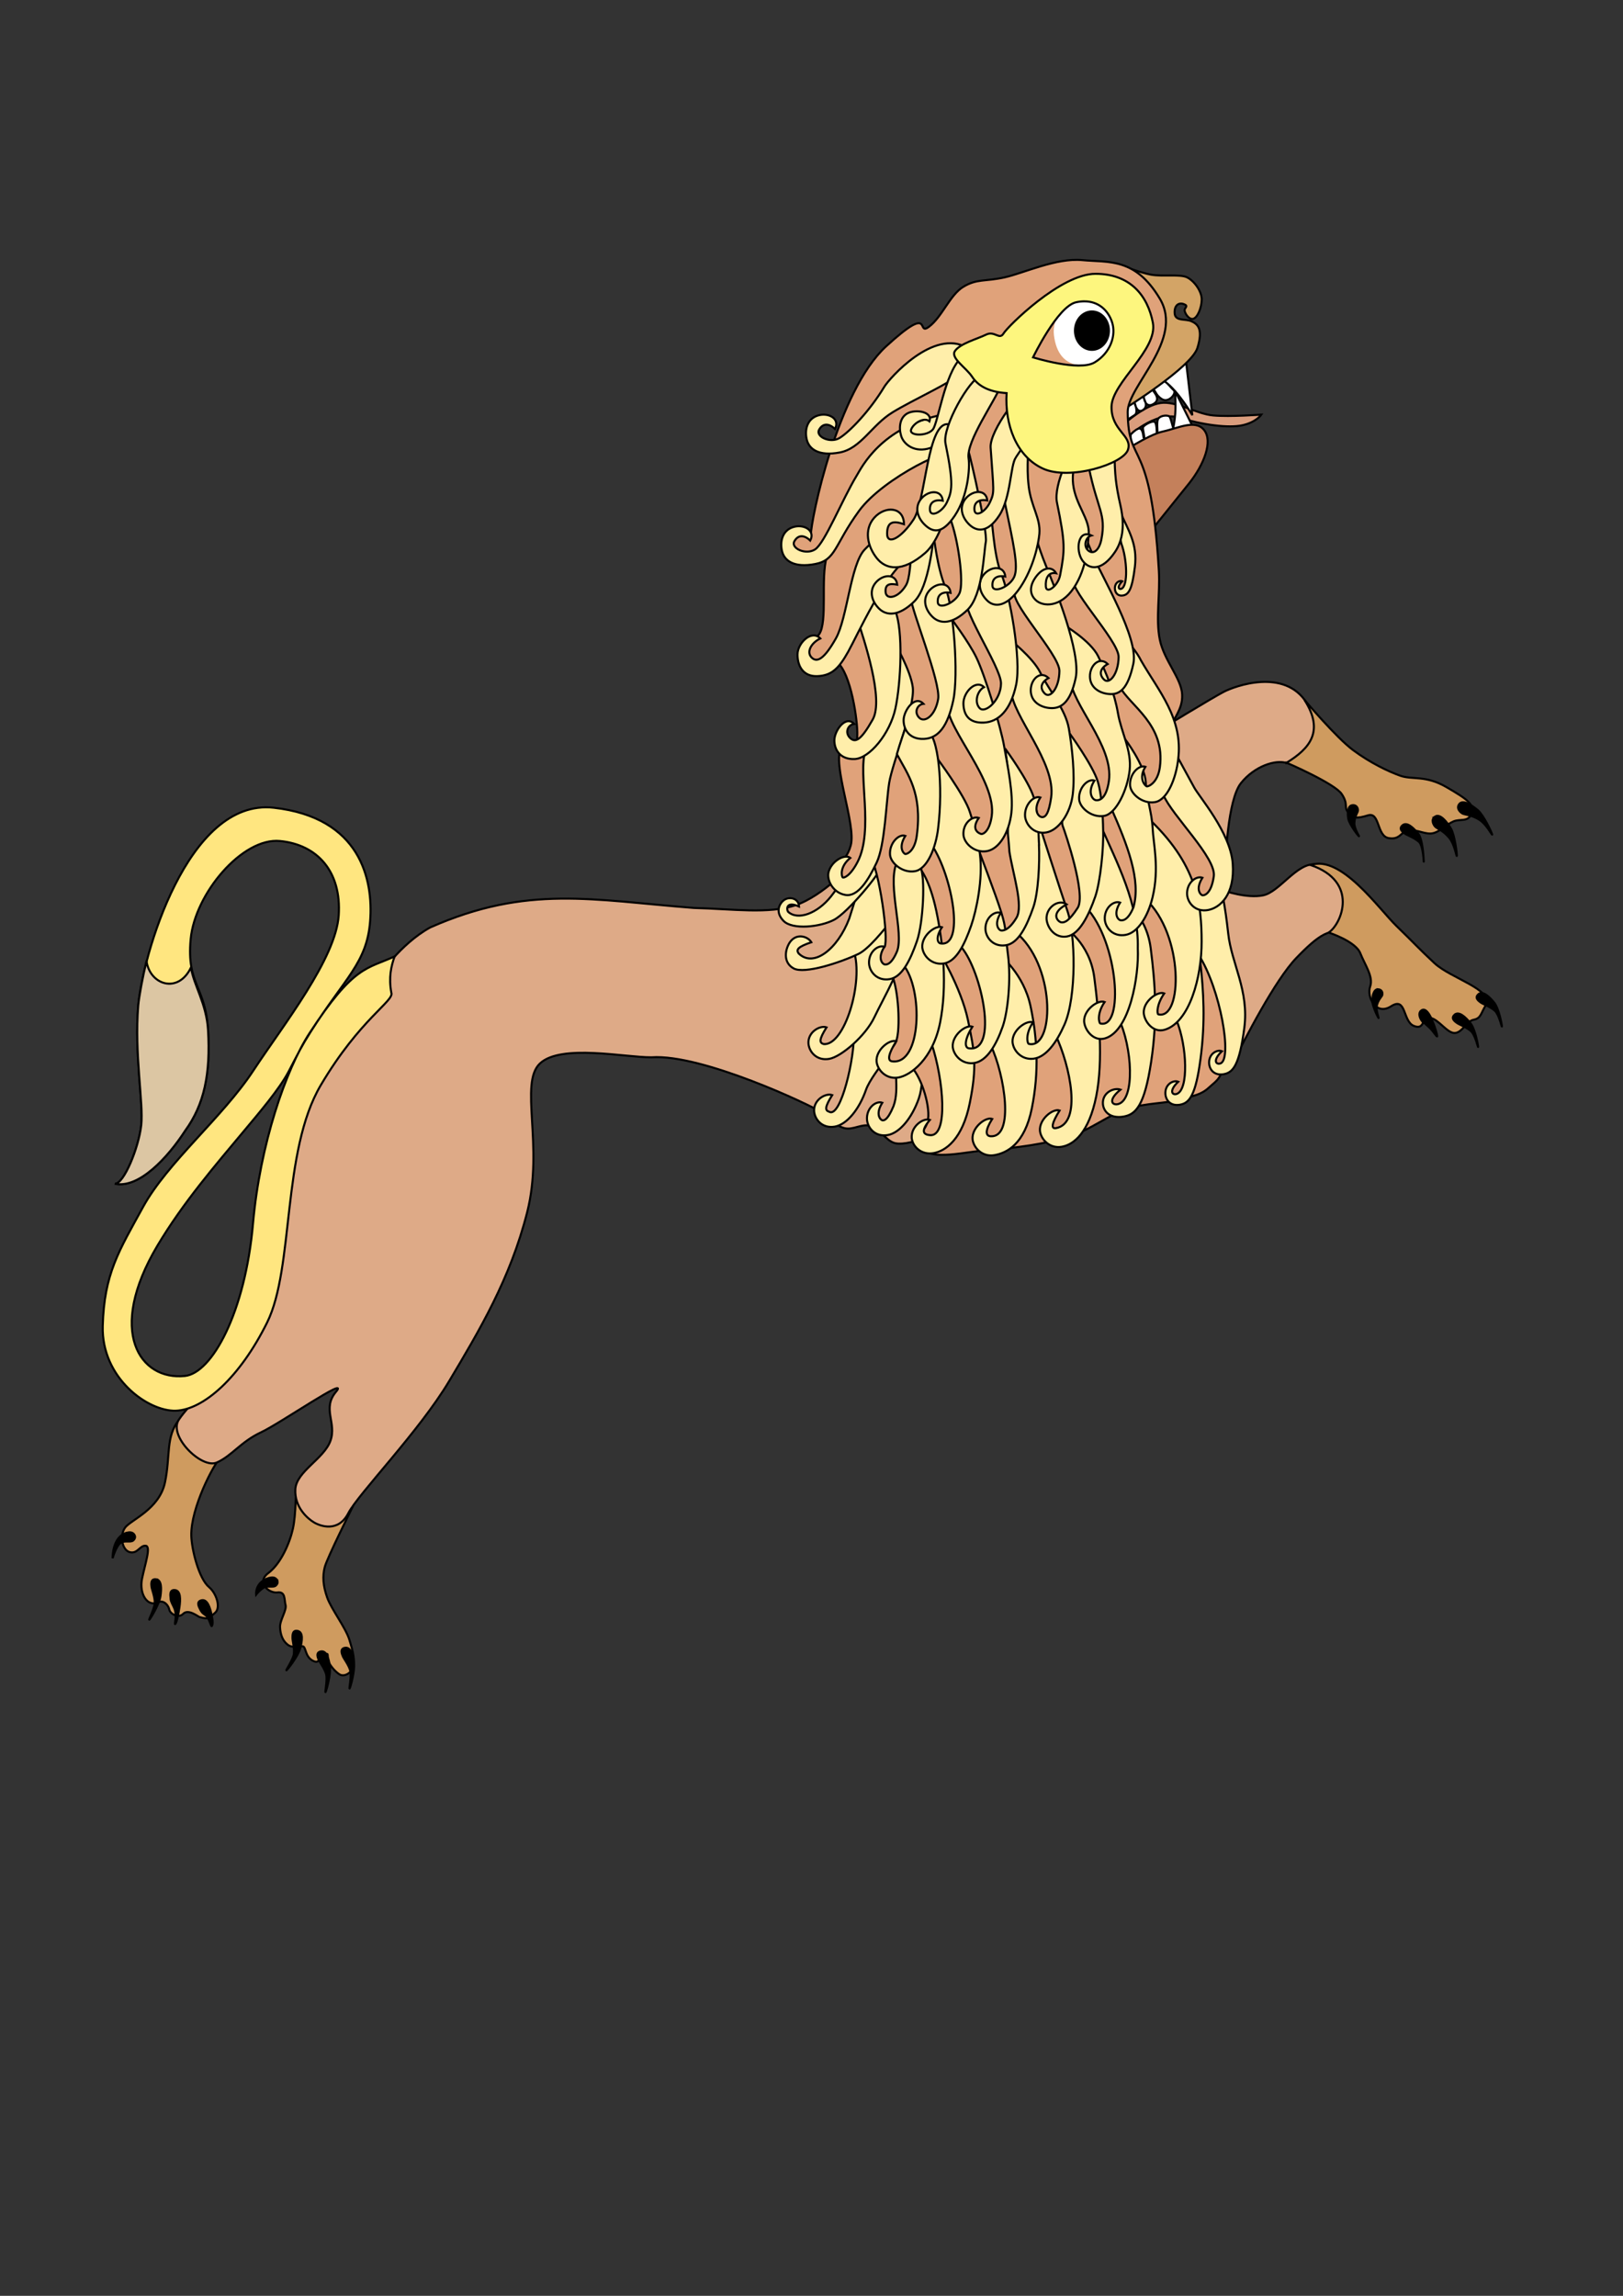 <?xml version="1.0" encoding="UTF-8" standalone="no"?>
<!-- Created with Inkscape (http://www.inkscape.org/) -->

<svg
   width="210mm"
   height="297mm"
   viewBox="0 0 210 297"
   version="1.1"
   id="svg1"
   xml:space="preserve"
   inkscape:version="1.4 (86a8ad7, 2024-10-11)"
   sodipodi:docname="loewe.svg"
   inkscape:export-filename="Löwe.png"
   inkscape:export-xdpi="705.1"
   inkscape:export-ydpi="705.1"
   xmlns:inkscape="http://www.inkscape.org/namespaces/inkscape"
   xmlns:sodipodi="http://sodipodi.sourceforge.net/DTD/sodipodi-0.dtd"
   xmlns="http://www.w3.org/2000/svg"
   xmlns:svg="http://www.w3.org/2000/svg"><rect x="0" y="0" width="210" height="297" fill="#333333" stroke="none"/><sodipodi:namedview
     id="namedview1"
     pagecolor="#ffffff"
     bordercolor="#666666"
     borderopacity="1.0"
     inkscape:showpageshadow="2"
     inkscape:pageopacity="0.0"
     inkscape:pagecheckerboard="0"
     inkscape:deskcolor="#d1d1d1"
     inkscape:document-units="mm"
     inkscape:zoom="1.140114"
     inkscape:cx="342.50961"
     inkscape:cy="503.01987"
     inkscape:window-width="2560"
     inkscape:window-height="1385"
     inkscape:window-x="-8"
     inkscape:window-y="-8"
     inkscape:window-maximized="1"
     inkscape:current-layer="svg1" /><defs
     id="defs1" /><g
     inkscape:label="Ebene 1"
     inkscape:groupmode="layer"
     id="layer1"
     style="display:inline" /><g
     inkscape:groupmode="layer"
     id="layer29"
     inkscape:label="Haxn"><path
       style="fill:#deaa87;stroke:#000000;stroke-width:0.265px;stroke-linecap:butt;stroke-linejoin:miter;stroke-opacity:1;fill-opacity:1"
       d="m 149.612,94.697 c 0.371,-0.247 7.289,-4.448 8.71,-5.189 1.421,-0.741 7.87,-3.141 10.748,1.421 2.878,4.561 2.836,3.755 2.162,5.498 -0.674,1.743 -3.272,2.762 -4.735,2.284 -1.464,-0.478 -4.175,0.401 -5.93,2.594 -1.755,2.193 -1.998,10.256 -1.998,10.256 l -0.247,3.645 c 0,0 3.007,1.067 5.127,0.618 2.12,-0.449 4.329,-4.194 6.733,-4.015 2.405,0.179 4.614,2.382 5.127,4.201 0.513,1.818 0.643,6.987 -1.081,5.248 -1.724,-1.74 -3.776,-0.155 -6.498,2.673 -2.722,2.828 -6.629,10.36 -8.482,14.132 -1.853,3.771 -9.636,-43.364 -9.636,-43.364 z"
       id="path21"
       sodipodi:nodetypes="czzzzzcczzzzzzc" /></g><g
     inkscape:groupmode="layer"
     id="layer27"
     inkscape:label="Füße"><path
       style="fill:#cf9b5f;fill-opacity:1;stroke:#000000;stroke-width:0.265px;stroke-linecap:butt;stroke-linejoin:miter;stroke-opacity:1"
       d="m 23.145,183.701 c -1.735,2.191 -1.07,4.653 -1.803,8.097 -0.733,3.444 -4.386,4.818 -5.137,5.8 -0.751,0.982 -0.444,2.911 0.573,3.192 1.017,0.281 1.318,-0.889 2.062,-0.824 0.744,0.064 -0.075,2.35 -0.464,4.281 -0.39,1.931 0.69,3.719 2.106,3.023 0.543,-0.267 1.24,0.168 1.435,0.999 0.122,0.519 1.19,1.116 1.771,0.516 0.678,-0.7 1.938,0.353 2.133,0.407 1.277,0.358 1.226,0.091 2.004,-0.55 0.778,-0.641 0.194,-2.513 -0.779,-3.325 -1.325,-1.104 -2.253,-4.884 -2.293,-6.664 -0.079,-3.56 2.883,-9.267 3.858,-10.192 0.975,-0.925 -3.731,-6.952 -5.466,-4.761 z"
       id="path16"
       sodipodi:nodetypes="zzzzzzsssszsszzz" /><path
       style="fill:#cf9b5f;fill-opacity:1;stroke:#000000;stroke-width:0.265px;stroke-linecap:butt;stroke-linejoin:miter;stroke-opacity:1"
       d="m 38.275,192.561 c 0,0 0.045,3.335 -0.38,5.22 -0.424,1.886 -1.565,4.508 -3.179,5.722 -1.614,1.214 0.094,2.651 1.174,2.505 1.08,-0.147 0.874,0.948 1.056,1.621 0.182,0.673 -0.749,1.957 -0.712,2.871 0.037,0.914 0.31,1.734 0.973,2.254 0.663,0.52 1.424,0.19 1.922,0.214 0.498,0.024 0.285,1.281 1.305,1.851 1.02,0.569 0.827,-0.592 1.281,-0.641 0.455,-0.048 0.748,-0.59 0.688,0.237 -0.06,0.827 1.222,2.129 1.708,2.278 0.487,0.149 1.206,-0.153 1.542,-0.925 0.337,-0.773 0.04,-2.088 -0.451,-3.654 -0.491,-1.566 -2.332,-3.934 -2.871,-5.458 -0.539,-1.524 -0.617,-2.753 -0.308,-3.939 0.308,-1.186 3.607,-7.783 3.607,-7.783 z"
       id="path17"
       sodipodi:nodetypes="czzzzzzzzzzzzzzzcc" /><path
       style="fill:#cf9b5f;stroke:#000000;stroke-width:0.265px;stroke-linecap:butt;stroke-linejoin:miter;stroke-opacity:1;fill-opacity:1"
       d="m 166.474,98.67 c 0,0 6.203,2.671 7.13,4.048 0.927,1.377 0.211,1.716 0.877,2.411 0.667,0.695 0.98,0.82 2.527,0.349 1.546,-0.472 1.11,2.678 2.668,2.944 1.558,0.266 1.554,-0.912 2.668,-1.012 1.114,-0.1 2.158,0.623 3.119,0.368 0.961,-0.255 1.701,-1.133 2.597,-1.516 0.896,-0.383 1.872,0.153 2.331,-1.007 0.459,-1.16 -0.538,-1.869 -3.253,-3.439 -2.714,-1.571 -4.393,-0.901 -5.977,-1.47 -1.585,-0.569 -3.865,-1.666 -6.066,-3.292 -2.201,-1.626 -6.321,-6.525 -6.321,-6.525 2.64,4.121 0.644,6.327 -2.3,8.142 z"
       id="path20"
       sodipodi:nodetypes="czzzzzzzzzzzcc" /><path
       style="fill:#cf9b5f;stroke:#000000;stroke-width:0.265px;stroke-linecap:butt;stroke-linejoin:miter;stroke-opacity:1;fill-opacity:1"
       d="m 171.92,120.64 c 0,0 3.478,1.126 4.087,2.671 0.609,1.545 1.732,3.04 1.272,4.329 -0.46,1.289 0.726,3.814 2.722,2.533 1.996,-1.282 1.469,1.948 2.933,2.543 1.464,0.595 0.972,-1.188 2.082,-1.046 1.11,0.142 2.221,2.007 3.214,1.965 0.993,-0.042 1.493,-1.537 2.451,-1.718 0.958,-0.181 0.922,-0.857 1.567,-1.874 1.031,-2.044 -4.517,-3.461 -6.639,-5.439 -2.122,-1.978 -2.666,-2.633 -4.921,-4.814 -2.255,-2.182 -7.198,-9.273 -11.089,-7.88 6.247,2.143 4.019,7.592 2.321,8.73 z"
       id="path20-9"
       sodipodi:nodetypes="czzzzzzzzzzcc" /></g><g
     inkscape:groupmode="layer"
     id="layer28"
     inkscape:label="Claws"><path
       style="fill:#000000;stroke:#000000;stroke-width:0.265px;stroke-linecap:butt;stroke-linejoin:miter;stroke-opacity:1"
       d="m 17.296,198.43 c -0.209,-0.214 -0.506,-0.244 -0.927,-0.137 -1.869,0.532 -1.8,3.285 -1.8,3.285 0,0 0.462,-1.589 1.02,-1.97 0.559,-0.381 1.298,-0.022 1.648,-0.323 0.35,-0.3 0.268,-0.641 0.058,-0.855 z"
       id="path18"
       sodipodi:nodetypes="zcczzz" /><path
       style="fill:#000000;stroke:#000000;stroke-width:0.265px;stroke-linecap:butt;stroke-linejoin:miter;stroke-opacity:1"
       d="m 35.743,204.27 c -0.209,-0.214 -0.506,-0.244 -0.927,-0.137 -1.869,0.532 -1.675,2.156 -1.675,2.156 0,0 0.336,-0.46 0.895,-0.841 0.559,-0.381 1.298,-0.022 1.648,-0.323 0.35,-0.3 0.268,-0.641 0.058,-0.855 z"
       id="path18-6"
       sodipodi:nodetypes="zcczzzz" /><path
       style="fill:#000000;stroke:#000000;stroke-width:0.265px;stroke-linecap:butt;stroke-linejoin:miter;stroke-opacity:1"
       d="m 20.193,204.305 c -0.738,-0.096 -0.624,0.677 -0.585,0.995 0.04,0.318 0.436,1.306 0.418,2.045 -0.018,0.739 -0.879,2.359 -0.694,2.174 0.185,-0.185 1.28,-2.013 1.426,-3.009 0.146,-0.996 0.172,-2.108 -0.566,-2.204 z"
       id="path19"
       sodipodi:nodetypes="zzzszz" /><path
       style="fill:#000000;stroke:#000000;stroke-width:0.265px;stroke-linecap:butt;stroke-linejoin:miter;stroke-opacity:1"
       d="m 181.467,106.769 c -0.565,0.485 0.086,0.917 0.349,1.1 0.263,0.183 1.263,0.549 1.8,1.056 0.538,0.507 0.616,2.781 0.602,2.52 -0.014,-0.261 -0.091,-2.848 -0.734,-3.623 -0.643,-0.775 -1.453,-1.537 -2.018,-1.052 z"
       id="path19-99"
       sodipodi:nodetypes="zzzszz" /><path
       style="fill:#000000;stroke:#000000;stroke-width:0.265px;stroke-linecap:butt;stroke-linejoin:miter;stroke-opacity:1"
       d="m 188.212,131.268 c -0.565,0.485 0.086,0.917 0.349,1.1 0.263,0.183 1.263,0.549 1.8,1.056 0.538,0.507 0.908,2.263 0.894,2.002 -0.014,-0.261 -0.382,-2.33 -1.025,-3.105 -0.643,-0.775 -1.453,-1.537 -2.018,-1.052 z"
       id="path19-99-9"
       sodipodi:nodetypes="zzzszz" /><path
       style="fill:#000000;stroke:#000000;stroke-width:0.265px;stroke-linecap:butt;stroke-linejoin:miter;stroke-opacity:1"
       d="m 191.29,128.622 c -0.565,0.485 0.086,0.917 0.349,1.1 0.263,0.183 1.263,0.549 1.8,1.056 0.538,0.507 0.908,2.263 0.894,2.002 -0.014,-0.261 -0.382,-2.33 -1.025,-3.105 -0.643,-0.775 -1.453,-1.537 -2.018,-1.052 z"
       id="path19-99-9-8"
       sodipodi:nodetypes="zzzszz" /><path
       style="fill:#000000;stroke:#000000;stroke-width:0.265px;stroke-linecap:butt;stroke-linejoin:miter;stroke-opacity:1;fill-opacity:1"
       d="m 183.853,130.764 c -0.472,0.426 0.021,1.289 0.284,1.472 0.263,0.183 0.312,0.23 0.85,0.737 0.538,0.507 0.985,1.327 0.971,1.066 -0.014,-0.261 -0.268,-1.163 -0.692,-2.149 -0.423,-0.986 -0.942,-1.553 -1.414,-1.127 z"
       id="path19-99-9-8-0"
       sodipodi:nodetypes="zzzszz" /><path
       style="fill:#000000;stroke:#000000;stroke-width:0.265px;stroke-linecap:butt;stroke-linejoin:miter;stroke-opacity:1"
       d="m 185.708,105.624 c -0.634,0.39 -0.221,1.113 0.009,1.335 0.231,0.222 1.031,0.514 1.773,1.391 0.742,0.877 0.98,2.617 1.007,2.356 0.027,-0.26 -0.256,-2.665 -0.769,-3.531 -0.513,-0.866 -1.387,-1.941 -2.021,-1.551 z"
       id="path19-99-3"
       sodipodi:nodetypes="zzzszz" /><path
       style="fill:#000000;stroke:#000000;stroke-width:0.265px;stroke-linecap:butt;stroke-linejoin:miter;stroke-opacity:1"
       d="m 188.835,103.991 c -0.481,0.568 0.137,1.127 0.425,1.266 0.288,0.139 1.14,0.167 2.119,0.769 0.979,0.602 1.746,2.181 1.691,1.925 -0.055,-0.256 -1.074,-2.453 -1.832,-3.116 -0.758,-0.663 -1.923,-1.412 -2.404,-0.844 z"
       id="path19-99-3-4"
       sodipodi:nodetypes="zzzszz" /><path
       style="fill:#000000;stroke:#000000;stroke-width:0.265;stroke-linecap:butt;stroke-linejoin:miter;stroke-opacity:1;stroke-dasharray:none"
       d="m 174.989,104.165 c 0.637,-0.062 0.746,0.516 0.709,0.739 -0.037,0.223 -0.422,0.733 -0.455,1.539 -0.032,0.807 0.738,1.868 0.58,1.737 -0.158,-0.131 -1.254,-1.579 -1.371,-2.28 -0.117,-0.701 -0.101,-1.673 0.536,-1.735 z"
       id="path19-99-3-4-8"
       sodipodi:nodetypes="zzzszz" /><path
       style="fill:#000000;stroke:#000000;stroke-width:0.265;stroke-linecap:butt;stroke-linejoin:miter;stroke-dasharray:none;stroke-opacity:1"
       d="m 178.342,127.983 c 0.577,0.059 0.57,0.591 0.497,0.782 -0.073,0.191 -0.506,0.574 -0.68,1.282 -0.173,0.709 0.321,1.787 0.204,1.643 -0.117,-0.145 -0.831,-1.623 -0.809,-2.265 0.022,-0.642 0.21,-1.501 0.788,-1.441 z"
       id="path19-99-3-4-8-8"
       sodipodi:nodetypes="zzzszz" /><path
       style="fill:#000000;stroke:#000000;stroke-width:0.265px;stroke-linecap:butt;stroke-linejoin:miter;stroke-opacity:1"
       d="m 38.539,210.992 c -0.722,-0.181 -0.699,0.599 -0.697,0.919 0.002,0.32 0.281,1.348 0.176,2.08 -0.104,0.732 -1.149,2.24 -0.943,2.078 0.205,-0.162 1.507,-1.85 1.768,-2.822 0.262,-0.972 0.417,-2.074 -0.305,-2.255 z"
       id="path19-7"
       sodipodi:nodetypes="zzzszz" /><path
       style="fill:#000000;stroke:#000000;stroke-width:0.265px;stroke-linecap:butt;stroke-linejoin:miter;stroke-opacity:1"
       d="m 41.542,213.637 c -0.736,0.107 -0.418,0.82 -0.294,1.116 0.124,0.295 0.773,1.139 0.956,1.856 0.183,0.716 -0.209,2.509 -0.08,2.28 0.128,-0.228 0.688,-2.284 0.56,-3.283 -0.129,-0.999 -0.405,-2.076 -1.141,-1.969 z"
       id="path19-7-3"
       sodipodi:nodetypes="zzzszz" /><path
       style="fill:#000000;stroke:#000000;stroke-width:0.265px;stroke-linecap:butt;stroke-linejoin:miter;stroke-opacity:1"
       d="m 44.661,213.167 c -0.736,0.107 -0.418,0.82 -0.294,1.116 0.124,0.295 0.773,1.139 0.956,1.856 0.183,0.716 -0.209,2.509 -0.08,2.28 0.128,-0.228 0.688,-2.284 0.56,-3.283 -0.129,-0.999 -0.405,-2.076 -1.141,-1.969 z"
       id="path19-7-3-7"
       sodipodi:nodetypes="zzzszz" /><path
       style="fill:#000000;stroke:#000000;stroke-width:0.265px;stroke-linecap:butt;stroke-linejoin:miter;stroke-opacity:1"
       d="m 22.654,205.705 c -0.738,-0.096 -0.624,0.677 -0.585,0.995 0.04,0.318 -0.082,0.205 0.428,1.226 0.51,1.021 -0.005,2.341 0.18,2.156 0.185,-0.185 0.397,-1.176 0.543,-2.172 0.146,-0.996 0.172,-2.108 -0.566,-2.204 z"
       id="path19-9"
       sodipodi:nodetypes="zzzszz" /><path
       style="fill:#000000;stroke:#000000;stroke-width:0.265px;stroke-linecap:butt;stroke-linejoin:miter;stroke-opacity:1"
       d="m 26.082,207.019 c -0.725,0.165 -0.352,0.851 -0.205,1.135 0.147,0.284 0.212,0.466 0.716,0.802 0.504,0.336 0.713,1.625 0.823,1.387 0.11,-0.238 0.167,-0.467 -0.041,-1.452 -0.207,-0.985 -0.568,-2.038 -1.293,-1.872 z"
       id="path19-9-4"
       sodipodi:nodetypes="zzzszz" /></g><g
     inkscape:groupmode="layer"
     id="layer26"
     inkscape:label="Körper"><path
       style="fill:#deaa87;stroke:#000000;stroke-width:0.265px;stroke-linecap:butt;stroke-linejoin:miter;stroke-opacity:1"
       d="m 23.145,183.65 c -1.42,2.108 2.95,6.417 4.903,5.552 1.953,-0.865 3.097,-2.674 5.696,-3.894 2.599,-1.219 11.583,-7.464 9.734,-5.264 -1.849,2.201 0.119,3.996 -0.721,6.345 -0.84,2.349 -4.415,3.963 -4.543,6.273 -0.128,2.31 1.574,3.788 2.408,4.283 0.834,0.496 3.152,1.33 4.442,-1.183 1.29,-2.513 9.173,-10.582 13.051,-17.089 3.878,-6.507 7.91,-13.23 10.095,-21.848 2.185,-8.618 -1.065,-16.697 1.658,-19.252 2.724,-2.554 11.008,-0.771 14.421,-0.793 6.542,-0.47 20.695,6.227 21.92,7.066 1.225,0.839 1.888,1.788 3.028,2.091 1.141,0.303 2.217,-0.606 3.389,-0.288 1.171,0.317 2.026,1.956 3.173,2.235 1.147,0.28 3.173,-0.433 3.173,-0.433 l 2.163,-1.298 0.072,-12.041 -3.245,-19.612 -7.715,-2.668 c 0,0 -3.78,4.077 -7.283,5.264 -3.502,1.186 -8.116,0.493 -13.195,0.361 -13.055,-1.01 -21.525,-3.038 -34.105,2.524 -3.933,2.166 -6.706,6.417 -6.706,6.417 l -11.753,16.007 -3.028,20.622 -6.129,15.43 c 0,0 -3.483,3.083 -4.903,5.192 z"
       id="path15"
       sodipodi:nodetypes="zzzzzzzzzzzzzzzzccccczzzccccz" /></g><g
     inkscape:groupmode="layer"
     id="layer2"
     inkscape:label="Schwanz"><path
       style="fill:#ffe680;stroke:#000000;stroke-width:0.265px;stroke-linecap:butt;stroke-linejoin:miter;stroke-opacity:1;fill-opacity:1"
       d="m 14.864,153.134 c 1.153,0.077 3.096,-4.676 3.408,-7.562 0.313,-2.886 -0.906,-9.243 -0.386,-15.475 0.521,-6.232 6.323,-26.864 17.533,-25.604 11.21,1.261 12.892,9.272 12.472,14.674 -0.42,5.402 -3.242,7.305 -7.719,14.356 -1.18,1.859 -1.545,2.647 -2.829,5.102 -1.193,2.281 -3.858,5.386 -5.726,7.625 -3.737,4.478 -7.921,9.315 -11.239,14.882 -6.636,11.135 -2.263,17.478 3.541,16.873 3.514,-0.366 7.805,-8.22 8.816,-19.69 0.903,-10.244 4.24,-19.943 7.328,-24.684 5.704,-8.756 7.412,-8.26 10.993,-9.897 -0.447,1.269 -0.785,2.684 -0.424,4.687 0.422,1.053 -4.047,3.377 -9.123,11.955 -5.076,8.579 -3.426,23.604 -6.948,30.713 -3.522,7.109 -8.226,11.286 -11.808,11.407 -3.582,0.121 -9.642,-4.203 -9.459,-10.956 0.183,-6.753 2.08,-9.683 5.223,-15.412 3.142,-5.729 10.294,-11.604 14.243,-17.603 3.95,-6 10.695,-14.483 11.066,-20.122 0.371,-5.639 -2.736,-9.128 -7.596,-9.606 -4.86,-0.478 -11.011,6.79 -11.559,12.692 -0.548,5.901 1.906,6.032 2.246,11.741 0.34,5.709 -0.503,9.667 -2.958,13.038 -2.24,3.467 -5.976,7.519 -9.094,6.866 z"
       id="path1"
       sodipodi:nodetypes="czzzzssssssscczzzzzzzzzzcc" /></g><g
     inkscape:groupmode="layer"
     id="layer21"
     inkscape:label="Schwanz 2"
     style="display:inline"><path
       id="use14"
       style="fill:#dcc6a3;stroke:#000000;stroke-width:0.265px;stroke-linecap:butt;stroke-linejoin:miter;stroke-opacity:1;fill-opacity:1"
       d="m 18.958,124.322 c -0.47,1.942 -0.973,4.605 -1.071,5.774 -0.521,6.232 0.699,12.59 0.386,15.476 -0.313,2.886 -2.256,7.639 -3.409,7.562 3.118,0.653 6.854,-3.399 9.094,-6.866 2.455,-3.371 3.298,-7.329 2.958,-13.038 -0.203,-3.405 -1.867,-5.801 -2.207,-8.068 -1.653,3.461 -5.329,2.254 -5.752,-0.839 z"
       sodipodi:nodetypes="cssccscc" /></g><g
     inkscape:groupmode="layer"
     id="layer19"
     inkscape:label="Zunge"
     style="display:inline"><path
       style="fill:#da9d7d;fill-opacity:1;stroke:#000000;stroke-width:0.265px;stroke-linecap:butt;stroke-linejoin:miter;stroke-opacity:1"
       d="m 145.437,54.861 c 0.064,-0.086 2.672,-2.429 4.722,-2.726 2.05,-0.296 4.621,1.412 6.804,1.61 2.183,0.197 6.246,-0.107 6.246,-0.107 0,0 -0.653,0.978 -2.447,1.374 -1.794,0.396 -5.126,-0.038 -8.242,-0.987 -3.115,-0.949 -6.761,2.661 -6.761,2.661 z"
       id="path11"
       sodipodi:nodetypes="czzczzcc" /></g><g
     inkscape:groupmode="layer"
     id="layer20"
     inkscape:label="Zähne"
     style="display:inline"><path
       style="fill:#ffffff;stroke:#000000;stroke-width:0.265px;stroke-linecap:butt;stroke-linejoin:miter;stroke-opacity:1"
       d="m 145.199,54.75 c 0,0 1.054,-0.709 1.609,-1.05 0.556,-0.341 -0.048,-1.693 -0.048,-1.693 0,-0.186 0.24,1.629 1.125,1.038 0.885,-0.591 -0.069,-1.592 0.102,-1.707 0,0 0.158,1.595 1.287,0.908 1.129,-0.686 -0.291,-1.763 -0.078,-1.81 0.348,0.017 0.254,0.637 1.138,1.193 0.884,0.556 1.904,-0.739 1.563,-1.118 -0.433,-0.394 -0.759,-0.888 -1.169,-1.15 1.752,1.262 3.549,4.352 3.549,4.352 l -0.903,-7.693 -8.494,6.127 z"
       id="path12"
       sodipodi:nodetypes="czczczczcccccc" /><path
       style="fill:#ffffff;stroke:#000000;stroke-width:0.265px;stroke-linecap:butt;stroke-linejoin:miter;stroke-opacity:1"
       d="m 146.292,56.227 c 0,0 0.945,-1.052 1.313,-0.729 0.368,0.323 0.308,1.187 0.408,1.167 0.146,-0.029 -0.175,-1.108 -0.117,-1.371 0.058,-0.263 1.025,-0.815 1.429,-0.744 0.404,0.071 0.311,1.528 0.379,1.502 0.19,-0.073 -0.169,-1.548 0.219,-1.954 0.388,-0.406 1.196,-0.394 1.386,-0.219 0.19,0.175 0.467,1.561 0.51,1.473 0.347,-1.888 0.299,-2.858 0.233,-4.755 l 2.188,4.405 -3.019,2.509 -4.886,0.861 z"
       id="path13"
       sodipodi:nodetypes="czszzszzcccccc" /></g><g
     inkscape:groupmode="layer"
     id="layer17"
     inkscape:label="Mund unten"
     style="display:inline"><path
       style="fill:#c4805b;fill-opacity:1;stroke:#000000;stroke-width:0.265px;stroke-linecap:butt;stroke-linejoin:miter;stroke-opacity:1"
       d="m 147.897,69.934 c 0,0 3.982,-4.92 5.959,-7.401 1.977,-2.481 3.085,-5.474 1.944,-6.899 -1.141,-1.425 -3.355,-0.239 -5.331,0.188 -1.977,0.427 -5.77,3.011 -5.77,3.011 z"
       id="path9"
       sodipodi:nodetypes="czzzcc" /></g><g
     inkscape:groupmode="layer"
     id="layer18"
     inkscape:label="Mund oben"
     style="display:inline"><path
       style="fill:#d3a466;fill-opacity:1;stroke:#000000;stroke-width:0.265px;stroke-linecap:butt;stroke-linejoin:miter;stroke-opacity:1"
       d="m 145.136,34.356 c 0,0 2.419,0.938 3.844,1.186 1.425,0.248 3.703,-0.101 4.603,0.332 0.9,0.433 1.917,1.775 1.906,2.876 -0.011,1.101 -0.57,2.407 -1.139,2.502 -0.569,0.095 -1.083,-0.799 -1.075,-1.133 0.008,-0.334 0.565,-0.534 -0.119,-0.781 -0.684,-0.247 -1.253,0.219 -1.163,1.234 0.091,1.015 1.408,0.645 2.168,0.988 0.759,0.343 1.556,0.933 0.774,3.449 -0.782,2.516 -9.514,7.925 -9.514,7.925 z"
       id="path10"
       sodipodi:nodetypes="czzzzzzzzzcc" /></g><g
     inkscape:groupmode="layer"
     id="layer22"
     inkscape:label="Mähne Details"><path
       style="display:inline;fill:#ffeeaa;stroke:#000000;stroke-width:0.265px;stroke-linecap:butt;stroke-linejoin:miter;stroke-opacity:1"
       d="m 118.839,132.379 c 0.627,1.21 0.9,7.269 0.045,9.722 -0.854,2.454 -2.439,4.458 -4.014,4.735 -1.575,0.276 -2.57,-0.847 -2.686,-1.948 -0.124,-1.519 1.133,-2.535 1.978,-2.233 -0.974,1.553 -0.198,2.213 -0.024,2.264 0.173,0.051 0.672,0.116 1.468,-1.812 0.884,-2.368 -0.256,-4.896 0.879,-7.795 1.481,-0.338 0.717,-2.56 2.354,-2.933 z"
       id="path6-0"
       sodipodi:nodetypes="ccccczcccc" /><path
       style="display:inline;fill:#ffeeaa;stroke:#000000;stroke-width:0.265px;stroke-linecap:butt;stroke-linejoin:miter;stroke-opacity:1"
       d="m 116.915,132.736 c 0.627,1.21 -4.019,5.819 -4.873,8.273 -0.854,2.454 -2.439,4.458 -4.014,4.735 -1.575,0.276 -2.57,-0.847 -2.686,-1.948 -0.124,-1.519 1.496,-2.432 2.34,-2.13 -0.974,1.553 -0.952,1.988 -0.386,2.161 1.497,0.846 3.315,-7.01 3.176,-10.177 2.724,-4.739 4.03,-7.686 5.667,-8.058 z"
       id="path6-0-1"
       sodipodi:nodetypes="ccccccccc" /></g><g
     inkscape:groupmode="layer"
     id="layer23"
     inkscape:label="Mähne Details 2"><path
       style="display:inline;fill:#ffeeaa;stroke:#000000;stroke-width:0.265px;stroke-linecap:butt;stroke-linejoin:miter;stroke-opacity:1"
       d="m 116.594,122.939 c 0.627,1.21 -2.356,6.323 -3.475,8.687 -1.12,2.364 -4.251,5.079 -5.826,5.356 -1.575,0.276 -2.57,-0.847 -2.686,-1.948 -0.124,-1.519 1.496,-2.432 2.34,-2.13 -0.974,1.553 -0.952,1.988 -0.386,2.161 2.711,0.285 5.232,-8.077 3.901,-12.092 2.724,-4.739 3.771,-5.822 5.408,-6.194 z"
       id="path6-0-1-9-3"
       sodipodi:nodetypes="czccccccc" /></g><g
     inkscape:groupmode="layer"
     id="layer24"
     inkscape:label="Mähne Details 3"><path
       style="display:inline;fill:#ffeeaa;stroke:#000000;stroke-width:0.265px;stroke-linecap:butt;stroke-linejoin:miter;stroke-opacity:1"
       d="m 119.272,112.939 c -0.276,1.334 -5.815,9.325 -8.174,10.455 -2.359,1.129 -7.02,2.661 -8.417,1.883 -1.397,-0.778 -1.099,-2.433 -0.495,-3.361 0.861,-1.257 2.332,-0.789 2.797,-0.023 -1.735,0.592 -1.992,0.943 -1.662,1.434 1.925,1.931 5.064,-0.538 6.561,-4.494 2.617,-8.122 2.663,-9.701 4.169,-8.957 z"
       id="path6-0-1-9-3-0"
       sodipodi:nodetypes="czccccccc" /><path
       style="display:inline;fill:#ffeeaa;stroke:#000000;stroke-width:0.265;stroke-linecap:butt;stroke-linejoin:miter;stroke-dasharray:none;stroke-opacity:1"
       d="m 114.004,112.159 c -0.111,0.81 -4.3,5.892 -6.085,6.831 -1.785,0.939 -5.388,1.338 -6.546,0.135 -1.158,-1.202 -0.457,-2.291 0.06,-2.68 0.731,-0.522 1.915,-0.238 1.954,0.832 -1.7,-0.772 -1.625,0.388 -1.421,0.669 1.264,1.179 3.811,0.22 5.554,-1.977 1.743,-2.197 2.975,-4.977 4.023,-4.434 z"
       id="path6-0-1-9-3-0-0"
       sodipodi:nodetypes="czzccczcc" /></g><g
     inkscape:groupmode="layer"
     id="layer16"
     inkscape:label="Mähne"
     style="display:inline"><path
       style="fill:#e0a27a;fill-opacity:1;stroke:#000000;stroke-width:0.265px;stroke-linecap:butt;stroke-linejoin:miter;stroke-opacity:1"
       d="m 124.654,37.095 c 1.752,-1.054 2.811,-0.657 5.299,-1.204 2.488,-0.547 6.721,-2.563 10.092,-2.238 3.371,0.325 6.813,-0.377 10.016,4.971 3.203,5.349 -4.173,11.285 -4.147,14.674 0.056,7.277 2.983,2.842 4.031,20.531 0.179,3.014 -0.428,6.203 0.12,8.912 0.549,2.709 2.798,5.01 2.891,7.106 0.092,2.096 -1.232,2.905 -1.445,4.697 -0.214,1.792 -0.467,3.278 0.361,5.902 0.828,2.624 4.646,5.256 5.54,9.033 0.894,3.777 -1.249,8.115 -1.084,12.646 0.165,4.531 2.794,11.163 2.288,14.332 -0.506,3.169 -1.093,3.221 -2.168,4.215 -1.075,0.995 -1.971,1.049 -3.734,1.566 -1.762,0.517 -4.424,0.425 -6.865,1.204 -2.441,0.779 -4.621,2.68 -7.588,3.613 -2.967,0.933 -6.929,1.466 -10.117,1.686 -3.188,0.221 -7.636,1.493 -8.912,-0.241 -1.277,-1.734 0.602,-1.81 0.855,-3.74 0.254,-1.93 -0.997,-5.819 -2.421,-6.979 -1.424,-1.16 -3.123,0.5 -3.613,-0.602 -0.49,-1.102 1.53,-0.849 2.003,-2.82 0.473,-1.972 0.124,-7.264 -0.919,-8.742 -1.043,-1.478 -1.759,-0.085 -2.047,-0.964 -0.289,-0.879 0.533,-2.083 1.261,-2.09 0.728,-0.007 -0.282,-8.578 -1.622,-11.64 -1.34,-3.062 -1.866,3.678 -3.131,3.734 -1.265,0.055 -1.833,-0.786 -1.927,-1.927 -0.094,-1.141 1.68,-0.661 2.409,-3.372 0.729,-2.712 -2.501,-10.608 -1.204,-12.646 1.296,-2.038 1.351,-0.273 1.686,-0.602 0.335,-0.33 0.282,0.852 0.361,-0.964 0.079,-1.816 -0.811,-8.118 -2.65,-9.515 -1.838,-1.396 -3.273,0.961 -3.974,0 -0.701,-0.961 0.482,-2.891 0.964,-3.011 0.482,-0.12 -0.429,1.036 0.715,-0.558 1.144,-1.594 0.161,-7.262 1.003,-10.053 -0.797,-0.543 -3.477,0.279 -4.368,-0.349 -0.891,-0.629 -1.333,-1.381 -0.843,-2.168 0.49,-0.787 0.457,-0.681 3.131,-0.12 0.005,-2.255 3.512,-18.853 9.756,-24.57 6.244,-5.716 3.818,-1.236 5.54,-2.529 1.722,-1.294 2.705,-4.124 4.456,-5.179 z"
       id="path8"
       sodipodi:nodetypes="zzzzzzzzzzzzzzzzzzzzzzzzzzzzzzzzzzzzzczzczzz" /></g><g
     inkscape:groupmode="layer"
     id="layer15"
     inkscape:label="Borsten 6"><path
       id="path6-5-1-6-6-5-1-2-8-1-7"
       style="display:inline;fill:#ffeeaa;stroke:#000000;stroke-width:0.265;stroke-linecap:butt;stroke-linejoin:miter;stroke-opacity:1;stroke-dasharray:none"
       d="m 152.26,132.065 c 1.321,3.256 1.573,8.903 -0.005,9.452 -0.575,0.2 -1.056,-0.391 0.195,-1.577 -0.616,-0.256 -1.749,0.315 -1.658,1.605 0.085,0.935 0.801,1.589 1.952,1.354 1.15,-0.235 1.969,-1.172 2.6,-5.983 0.63,-4.811 0.388,-8.643 -0.039,-12.522 -0.427,-3.879 -2.867,-5.582 -2.867,-5.582 z"
       sodipodi:nodetypes="csccszzcc" /><path
       id="path6-5-1-6-6-5-1-2-8-1-7-4"
       style="display:inline;fill:#ffeeaa;stroke:#000000;stroke-width:0.265;stroke-linecap:butt;stroke-linejoin:miter;stroke-dasharray:none;stroke-opacity:1"
       d="m 155.101,123.532 c 2.813,4.416 4.39,13.488 2.812,14.037 -0.575,0.2 -1.056,-0.391 0.195,-1.577 -0.616,-0.256 -1.749,0.315 -1.658,1.605 0.085,0.935 0.801,1.589 1.952,1.354 1.15,-0.235 1.969,-1.172 2.6,-5.983 0.63,-4.811 -1.656,-8.312 -2.083,-12.191 -0.427,-3.879 -0.823,-5.305 -0.823,-5.305 -3.709,0.398 -3.736,4.362 -2.994,8.061 z"
       sodipodi:nodetypes="csccszzcc" /></g><g
     inkscape:groupmode="layer"
     id="layer9"
     inkscape:label="Borsten 5"><path
       id="path6-5-1-6-6-5-1"
       style="display:inline;fill:#ffeeaa;stroke:#000000;stroke-width:0.265px;stroke-linecap:butt;stroke-linejoin:miter;stroke-opacity:1"
       d="m 120.525,134.978 c 1.576,4.691 2.206,12.111 -0.202,11.871 -0.669,-0.067 -1.369,-0.344 -0.006,-1.975 -0.844,-0.302 -2.473,0.838 -2.349,2.356 0.116,1.101 1.253,2.221 2.828,1.945 1.575,-0.276 3.747,-1.808 4.688,-6.502 0.941,-4.693 0.647,-6.523 -0.248,-10.742 -0.895,-4.219 -3.848,-9.024 -3.848,-9.024 0,0 -1.209,10.964 -0.864,12.07 z"
       sodipodi:nodetypes="csccszzcc" /><path
       id="path6-5-1-6-6-5-1-2"
       style="display:inline;fill:#ffeeaa;stroke:#000000;stroke-width:0.265px;stroke-linecap:butt;stroke-linejoin:miter;stroke-opacity:1"
       d="m 128.201,135.239 c 1.809,3.835 3.062,11.916 -0.007,11.755 -0.671,-0.035 -0.785,-0.694 0.189,-2.247 -0.844,-0.302 -2.667,1.11 -2.543,2.629 0.116,1.101 1.253,2.338 2.828,2.061 1.575,-0.276 3.902,-1.38 4.843,-6.074 0.941,-4.693 0.725,-8.974 -0.17,-13.192 -0.895,-4.219 -3.926,-6.574 -3.926,-6.574 0,0 -1.559,10.536 -1.214,11.642 z"
       sodipodi:nodetypes="csccszzcc" /><path
       id="path6-5-1-6-6-5-1-2-8"
       style="display:inline;fill:#ffeeaa;stroke:#000000;stroke-width:0.265px;stroke-linecap:butt;stroke-linejoin:miter;stroke-opacity:1"
       d="m 136.61,133.958 c 1.809,3.835 3.49,11.411 -0.007,11.988 -0.663,0.109 -0.474,-0.733 0.5,-2.286 -0.844,-0.302 -2.667,1.11 -2.543,2.629 0.116,1.101 1.253,2.338 2.828,2.061 1.575,-0.276 3.513,-1.847 4.454,-6.54 0.941,-4.693 0.336,-10.763 -0.248,-15.331 -0.584,-4.569 -3.926,-6.574 -3.926,-6.574 0,0 -1.403,12.948 -1.058,14.053 z"
       sodipodi:nodetypes="csccszzccc" /><path
       id="path6-5-1-6-6-5-1-2-8-1"
       style="display:inline;fill:#ffeeaa;stroke:#000000;stroke-width:0.265px;stroke-linecap:butt;stroke-linejoin:miter;stroke-opacity:1"
       d="m 144.719,131.687 c 1.809,3.835 2.154,10.486 -0.007,11.132 -0.788,0.236 -1.446,-0.46 0.267,-1.858 -0.844,-0.302 -2.395,0.371 -2.271,1.89 0.116,1.101 1.097,1.871 2.672,1.595 1.575,-0.276 2.697,-1.38 3.56,-7.046 0.863,-5.666 0.531,-10.179 -0.053,-14.748 -0.584,-4.569 -3.926,-6.574 -3.926,-6.574 z"
       sodipodi:nodetypes="csccszzcc" /></g><g
     inkscape:groupmode="layer"
     id="layer8"
     inkscape:label="Borsten 4"
     style="display:inline"><path
       id="path6-5-1-6-6"
       style="fill:#ffeeaa;stroke:#000000;stroke-width:0.265px;stroke-linecap:butt;stroke-linejoin:miter;stroke-opacity:1"
       d="m 125.823,111.723 c 0,0 -0.249,3.559 -0.163,5.452 0.127,2.799 -1.633,4.582 -1.231,5.404 2.587,3.135 4.802,13.554 0.954,13.042 -0.666,-0.089 -0.538,-1.249 0.436,-2.803 -0.844,-0.302 -2.667,1.11 -2.543,2.629 0.116,1.101 1.253,2.338 2.828,2.061 1.575,-0.276 2.784,-2.265 3.639,-4.718 0.662,-1.903 1.095,-6.055 0.678,-9.276 -0.417,-3.22 -0.193,-3.291 -0.851,-5.435 -0.657,-2.145 -3.062,-8.439 -3.062,-8.439 z"
       sodipodi:nodetypes="cscsccsszscc" /><path
       id="path6-5-1-6-6-5"
       style="display:inline;fill:#ffeeaa;stroke:#000000;stroke-width:0.265px;stroke-linecap:butt;stroke-linejoin:miter;stroke-opacity:1"
       d="m 116.87,124.807 c 2.587,3.135 2.401,13.006 -1.446,12.494 -0.666,-0.089 -0.435,-1.044 0.539,-2.597 -0.844,-0.302 -2.667,1.11 -2.543,2.629 0.116,1.101 1.253,2.338 2.828,2.061 1.575,-0.276 4.447,-2.392 5.388,-7.085 0.941,-4.693 0.414,-10.218 -0.481,-14.437 -0.895,-4.219 -2.136,-5.523 -2.136,-5.523 0,0 -2.492,11.353 -2.147,12.459 z"
       sodipodi:nodetypes="csccszzcc" /><path
       id="path6-5-1-6-6-2"
       style="display:inline;fill:#ffeeaa;stroke:#000000;stroke-width:0.265px;stroke-linecap:butt;stroke-linejoin:miter;stroke-opacity:1"
       d="m 133.859,110.729 c 0,0 -0.521,3.246 -0.519,5.141 0.004,2.802 -1.889,4.233 -1.524,5.072 4.872,4.616 4.513,14.877 1.292,14.099 -0.176,-0.043 -0.482,-1.272 0.559,-2.781 -0.83,-0.339 -2.713,0.991 -2.656,2.514 0.067,1.105 1.149,2.391 2.734,2.184 1.586,-0.207 2.938,-2.033 3.986,-4.411 1.579,-3.585 1.443,-11.665 0.368,-14.744 -0.74,-2.118 -3.698,-11.365 -3.698,-11.365 z"
       sodipodi:nodetypes="cscsccssscc" /><path
       id="path6-5-1-6-6-2-2"
       style="display:inline;fill:#ffeeaa;stroke:#000000;stroke-width:0.265px;stroke-linecap:butt;stroke-linejoin:miter;stroke-opacity:1"
       d="m 142.402,110.252 c -0.907,0.761 -2.113,6.397 -1.905,7.092 4.245,4.546 4.97,15.824 1.875,15.059 -0.176,-0.043 -0.482,-1.272 0.559,-2.781 -0.83,-0.339 -2.713,0.991 -2.656,2.514 0.067,1.105 1.206,2.653 2.734,2.184 3.167,-0.972 4.381,-8.051 4.209,-11.63 0.139,-5.798 -2.664,-11.01 -4.937,-16.196 z"
       sodipodi:nodetypes="ccsccszcc" /><path
       id="path6-5-1-6-6-2-2-1"
       style="display:inline;fill:#ffeeaa;stroke:#000000;stroke-width:0.265px;stroke-linecap:butt;stroke-linejoin:miter;stroke-opacity:1"
       d="m 148.228,108.659 c -0.907,0.761 -0.226,6.946 -0.019,7.641 4.995,4.621 4.825,15.692 1.669,14.922 -0.176,-0.043 -0.277,-1.203 0.765,-2.712 -0.83,-0.339 -2.713,0.991 -2.656,2.514 0.067,1.105 1.206,2.653 2.734,2.184 3.167,-0.972 4.774,-6.733 4.758,-11.424 -0.016,-4.691 -0.469,-10.015 -7.201,-16.196 z"
       sodipodi:nodetypes="ccsccszcc" /></g><g
     inkscape:groupmode="layer"
     id="layer7"
     inkscape:label="Borsten 3"
     style="display:inline"><path
       style="fill:#ffeeaa;stroke:#000000;stroke-width:0.265px;stroke-linecap:butt;stroke-linejoin:miter;stroke-opacity:1"
       d="m 119.105,112.207 c 0.627,1.21 0.382,7.113 -0.472,9.567 -0.854,2.454 -1.921,4.613 -3.496,4.89 -1.575,0.276 -2.57,-0.847 -2.686,-1.948 -0.124,-1.519 1.133,-2.535 1.978,-2.233 -0.974,1.553 -0.198,2.213 -0.024,2.264 0.173,0.051 0.879,0.22 1.675,-1.708 0.884,-2.368 -1.24,-8.417 -0.104,-11.316 1.481,-0.338 1.493,0.857 3.13,0.484 z"
       id="path6"
       sodipodi:nodetypes="ccccczcccc" /><path
       style="fill:#ffeeaa;stroke:#000000;stroke-width:0.265px;stroke-linecap:butt;stroke-linejoin:miter;stroke-opacity:1"
       d="m 154.491,101.831 c 0.627,1.21 4.712,5.851 5.011,9.878 0.299,4.027 -1.638,5.744 -3.213,6.021 -1.575,0.276 -2.57,-0.847 -2.686,-1.948 -0.124,-1.519 1.133,-2.535 1.978,-2.233 -0.974,1.553 -0.198,2.213 -0.024,2.264 0.173,0.051 1.15,-0.033 1.494,-2.441 0.344,-2.409 -5.37,-7.804 -6.536,-10.554 1.425,-2.656 1.231,-3.519 1.681,-5.191 z"
       id="path6-3"
       sodipodi:nodetypes="czccczzccc" /><path
       id="path6-5"
       style="fill:#ffeeaa;stroke:#000000;stroke-width:0.265px;stroke-linecap:butt;stroke-linejoin:miter;stroke-opacity:1"
       d="m 130.059,96.844 c 0,0 0.594,4.151 0.637,6.045 0.042,1.894 -0.391,3.951 -0.255,5.26 0.078,0.753 0.13,1.469 0.166,2.022 0.456,2.925 1.849,7.01 0.911,8.565 -1.077,1.787 -1.876,1.671 -2.049,1.62 -0.174,-0.051 -0.95,-0.711 0.024,-2.264 -0.844,-0.302 -2.102,0.714 -1.978,2.233 0.116,1.101 1.112,2.225 2.687,1.948 1.575,-0.276 2.642,-2.436 3.496,-4.89 0.662,-1.903 0.836,-5.756 0.737,-8.07 l 0.013,-0.006 c -0.076,-0.861 -0.041,-4.02 -0.698,-6.164 -0.657,-2.145 -3.691,-6.299 -3.691,-6.299 z"
       sodipodi:nodetypes="ccscssccssccsc" /><path
       id="path6-5-6"
       style="fill:#ffeeaa;stroke:#000000;stroke-width:0.265px;stroke-linecap:butt;stroke-linejoin:miter;stroke-opacity:1"
       d="m 145.498,95.513 c 0,0 0.057,3.67 0.1,5.565 0.042,1.894 -2.373,2.21 -1.842,3.415 2.134,4.84 3.901,9.351 2.901,12.883 -0.796,1.928 -1.575,1.701 -1.749,1.65 -0.174,-0.051 -0.95,-0.711 0.024,-2.264 -0.844,-0.302 -2.102,0.714 -1.978,2.233 0.116,1.101 1.112,2.225 2.687,1.948 1.575,-0.276 2.895,-2.362 3.496,-4.89 0.889,-3.74 0.101,-6.843 0.002,-8.918 -0.099,-2.075 -0.827,-3.961 -0.883,-5.86 -0.067,-2.242 -2.758,-5.762 -2.758,-5.762 z"
       sodipodi:nodetypes="cssssccsszscc" /><path
       id="path6-5-1"
       style="fill:#ffeeaa;stroke:#000000;stroke-width:0.265px;stroke-linecap:butt;stroke-linejoin:miter;stroke-opacity:1"
       d="m 138.359,94.82 c 0,0 0.366,4.608 0.408,6.503 0.042,1.894 -1.728,4.317 -1.256,5.546 0.327,0.851 3.046,8.854 1.933,10.574 -1.113,1.72 -1.706,1.944 -2.128,1.876 -0.422,-0.068 -1.516,-1.142 0.701,-2.327 -1.07,-0.749 -2.724,0.432 -2.6,1.95 0.116,1.101 1.083,2.479 2.658,2.203 1.575,-0.276 2.783,-2.69 3.637,-5.144 0.662,-1.903 1.12,-6.396 1.021,-8.71 0,0 -0.028,-4.026 -0.685,-6.17 -0.657,-2.145 -3.691,-6.299 -3.691,-6.299 z"
       sodipodi:nodetypes="csszzccsscscc" /><path
       id="path6-5-1-6"
       style="fill:#ffeeaa;stroke:#000000;stroke-width:0.265px;stroke-linecap:butt;stroke-linejoin:miter;stroke-opacity:1"
       d="m 120.614,109.397 c 2.619,3.979 4.281,13.274 1.028,12.638 -0.178,-0.035 -0.738,-0.536 0.236,-2.089 -0.844,-0.302 -2.667,1.11 -2.543,2.629 0.116,1.101 1.253,2.338 2.828,2.061 1.575,-0.276 2.642,-2.436 3.496,-4.89 0.662,-1.903 1.551,-6.027 1.134,-9.247 -0.417,-3.22 -0.65,-3.319 -1.307,-5.464 -0.657,-2.145 -4.285,-7.01 -4.285,-7.01 -0.983,2.916 -1.067,8.942 -0.588,11.372 z"
       sodipodi:nodetypes="csccsszscc" /></g><g
     inkscape:groupmode="layer"
     id="layer10"
     inkscape:label="Borsten 2"
     style="display:inline"><path
       id="path6-5-7"
       style="fill:#ffeeaa;stroke:#000000;stroke-width:0.265px;stroke-linecap:butt;stroke-linejoin:miter;stroke-opacity:1"
       d="m 122.981,79.888 c 0,0 -0.458,9.453 -0.416,11.348 0.072,3.247 6.42,9.808 5.752,14.362 -0.303,2.064 -1.188,2.343 -1.361,2.291 -0.174,-0.051 -1.426,-0.465 -0.314,-2.08 -0.844,-0.302 -2.102,0.714 -1.978,2.233 0.116,1.101 1.462,2.341 3.037,2.065 1.575,-0.276 2.865,-2.393 3.157,-4.921 0.292,-2.528 -0.504,-6.136 -0.936,-8.654 -0.431,-2.518 -2.493,-9.227 -3.602,-11.499 -0.984,-2.016 -3.338,-5.145 -3.338,-5.145 z"
       sodipodi:nodetypes="ccssccszzsc" /><path
       id="path6-5-7-31"
       style="fill:#ffeeaa;stroke:#000000;stroke-width:0.265px;stroke-linecap:butt;stroke-linejoin:miter;stroke-opacity:1"
       d="m 115.703,83.062 c 0.433,-0.303 -0.77,10.571 -3.734,14.054 -0.976,3.098 1.107,10.261 -0.991,14.358 -0.951,1.857 -1.791,2.135 -1.938,2.031 -0.148,-0.104 -0.438,-1.368 0.984,-2.525 -0.702,-0.557 -2.453,0.389 -2.824,1.867 -0.244,1.08 0.631,2.687 2.211,2.932 1.58,0.245 2.928,-1.887 4.017,-4.188 1.089,-2.3 1.224,-7.8 1.625,-10.323 0.401,-2.523 3.368,-9.849 3.049,-12.358 -0.284,-2.225 -2.399,-5.849 -2.399,-5.849 z"
       sodipodi:nodetypes="ccssccszzsc" /><path
       id="path6-5-7-3"
       style="fill:#ffeeaa;stroke:#000000;stroke-width:0.265px;stroke-linecap:butt;stroke-linejoin:miter;stroke-opacity:1"
       d="m 130.549,82.642 c 0,0 0.237,4.739 0.279,6.634 0.072,3.247 5.848,9.348 5.179,13.902 -0.303,2.064 -0.717,2.599 -1.223,2.522 -0.498,-0.076 -1.145,-0.983 -0.171,-2.536 -0.844,-0.302 -2.102,0.948 -1.978,2.466 0.116,1.101 1.18,2.334 2.755,2.058 1.575,-0.276 3.126,-2.439 3.418,-4.967 0.292,-2.528 -0.076,-5.942 -0.508,-8.459 -0.431,-2.518 -2.571,-4.948 -3.68,-7.221 -0.984,-2.016 -4.072,-4.398 -4.072,-4.398 z"
       sodipodi:nodetypes="ccssccszzsc" /><path
       id="path6-5-7-3-3"
       style="fill:#ffeeaa;stroke:#000000;stroke-width:0.265px;stroke-linecap:butt;stroke-linejoin:miter;stroke-opacity:1"
       d="m 137.626,80.819 c 0,0 0.828,5.045 0.87,6.94 0.072,3.247 5.653,8.726 4.985,13.28 -0.303,2.064 -1.067,2.573 -1.699,2.476 -0.419,-0.064 -1.145,-0.983 -0.171,-2.536 -0.844,-0.302 -2.102,0.948 -1.978,2.466 0.116,1.101 1.656,2.38 3.231,2.104 1.575,-0.276 3.01,-3.372 3.301,-5.901 0.292,-2.528 -1.087,-4.891 -1.519,-7.409 -0.431,-2.518 -1.443,-5.065 -2.552,-7.337 -0.984,-2.016 -4.469,-4.082 -4.469,-4.082 z"
       sodipodi:nodetypes="ccssccszzsc" /><path
       id="path6-5-7-3-3-3"
       style="fill:#ffeeaa;stroke:#000000;stroke-width:0.265px;stroke-linecap:butt;stroke-linejoin:miter;stroke-opacity:1"
       d="m 144.336,81.524 c 0.614,0.094 1.613,5.498 0.481,7.212 1.395,2.625 6.003,4.953 5.257,10.519 -0.277,2.068 -1.526,2.527 -1.699,2.476 -0.174,-0.051 -1.145,-0.983 -0.171,-2.536 -0.844,-0.302 -2.102,0.948 -1.978,2.466 0.116,1.101 1.656,2.38 3.231,2.104 1.575,-0.276 2.699,-3.022 2.99,-5.551 0.658,-5.271 -2.537,-8.808 -4.81,-12.763 -0.984,-2.016 -3.302,-3.926 -3.302,-3.926 z"
       sodipodi:nodetypes="ccssccszsc" /><path
       id="path6-5-7-3-3-3-2"
       style="fill:#ffeeaa;stroke:#000000;stroke-width:0.265px;stroke-linecap:butt;stroke-linejoin:miter;stroke-opacity:1"
       d="m 117.201,94.003 c 0,0 -0.845,2.439 -1.152,3.556 1.395,2.625 3.319,4.992 2.573,10.558 -0.277,2.068 -1.331,2.41 -1.505,2.359 -0.174,-0.051 -0.95,-0.789 0.024,-2.342 -0.844,-0.302 -2.102,0.948 -1.978,2.466 0.116,1.101 1.656,2.38 3.231,2.104 1.575,-0.276 2.699,-3.022 2.99,-5.551 0.658,-5.271 0.082,-12.253 -1.543,-12.685 -1.06,-0.282 -2.641,-0.465 -2.641,-0.465 z"
       sodipodi:nodetypes="ccssccszsc" /></g><g
     inkscape:groupmode="layer"
     id="layer11"
     inkscape:label="Borsten 1"
     style="display:inline"><path
       style="fill:#ffeeaa;stroke:#000000;stroke-width:0.265px;stroke-linecap:butt;stroke-linejoin:miter;stroke-opacity:1"
       d="m 115.822,78.962 c 1.073,2.588 0.746,9.351 0.042,12.66 -0.704,3.309 -3.381,6.498 -5.284,6.573 -1.903,0.075 -2.64,-1.245 -2.621,-2.452 0.019,-1.207 1.442,-3.281 2.568,-2.089 -0.785,0.081 -1.263,1.077 -0.554,1.795 0.709,0.718 1.456,0.274 2.948,-2.368 1.491,-2.642 -1.158,-10.367 -1.96,-12.936 -0.801,-2.57 0.541,-3.268 1.818,-3.551 1.276,-0.283 1.97,-0.221 3.043,2.367 z"
       id="path7"
       sodipodi:nodetypes="zzzzczzzzz" /><path
       style="fill:#ffeeaa;stroke:#000000;stroke-width:0.265px;stroke-linecap:butt;stroke-linejoin:miter;stroke-opacity:1"
       d="m 122.317,75.963 c 1.073,2.588 1.732,11.322 1.028,14.631 -0.704,3.309 -1.903,4.921 -3.806,4.997 -1.903,0.075 -2.64,-1.245 -2.621,-2.452 0.019,-1.207 1.442,-3.281 2.568,-2.089 -0.785,0.081 -1.263,1.077 -0.554,1.795 0.709,0.718 2.097,-0.268 2.455,-2.417 0.358,-2.149 -3.462,-11.515 -3.536,-13.084 -0.074,-1.569 2.791,-9.042 2.901,-8.428 0.111,0.614 0.492,4.46 1.565,7.047 z"
       id="path7-5"
       sodipodi:nodetypes="zzzzczzzzz" /><path
       style="fill:#ffeeaa;stroke:#000000;stroke-width:0.265px;stroke-linecap:butt;stroke-linejoin:miter;stroke-opacity:1"
       d="m 129.563,74.248 c 1.073,2.588 2.618,11.026 1.914,14.335 -0.704,3.309 -2.297,4.823 -4.2,4.898 -1.903,0.075 -2.591,-0.998 -2.621,-2.452 -0.03,-1.453 1.59,-3.182 2.666,-2.139 -0.933,0.524 -1.263,2.013 -0.554,2.731 0.709,0.718 2.732,-1.016 2.751,-3.205 0.019,-2.189 -5.75,-10.425 -4.374,-11.458 0.046,-4.186 2.755,-11.227 3,-10.793 0.245,0.434 0.345,5.494 1.418,8.082 z"
       id="path7-5-6"
       sodipodi:nodetypes="zzzzczzczz" /><path
       style="fill:#ffeeaa;stroke:#000000;stroke-width:0.265px;stroke-linecap:butt;stroke-linejoin:miter;stroke-opacity:1"
       d="m 135.348,73.219 c 1.073,2.588 4.54,11.174 3.836,14.483 -0.704,3.309 -1.977,3.966 -3.243,3.901 -1.267,-0.065 -2.543,-0.796 -2.573,-2.249 -0.03,-1.453 1.225,-2.683 2.302,-1.64 -0.933,0.524 -1.2,1.284 -0.491,2.002 0.709,0.718 1.88,-0.73 1.899,-2.919 0.019,-2.189 -7.031,-9.44 -5.655,-10.473 0.046,-4.186 1.769,-9.059 2.015,-8.625 0.245,0.434 0.837,2.932 1.91,5.52 z"
       id="path7-5-6-8"
       sodipodi:nodetypes="zzzzczzczz" /><path
       style="display:inline;fill:#ffeeaa;stroke:#000000;stroke-width:0.265px;stroke-linecap:butt;stroke-linejoin:miter;stroke-opacity:1"
       d="m 141.507,72.037 c 1.073,2.588 5.843,10.503 5.139,13.812 -0.704,3.309 -1.779,4.006 -3.046,3.941 -1.267,-0.065 -2.543,-0.796 -2.573,-2.249 -0.03,-1.453 1.225,-2.683 2.302,-1.64 -0.933,0.524 -1.2,1.284 -0.491,2.002 0.709,0.718 1.88,-0.73 1.899,-2.919 0.019,-2.189 -7.15,-9.44 -5.773,-10.473 0.046,-4.186 0.308,-7.559 0.554,-7.125 0.245,0.434 0.916,2.064 1.989,4.651 z"
       id="path7-5-6-8-9"
       sodipodi:nodetypes="zzzzczzczz" /><path
       id="path6-5-1-6-6-5-1-2-8-1-7-1"
       style="display:inline;fill:#ffeeaa;stroke:#000000;stroke-width:0.265;stroke-linecap:butt;stroke-linejoin:miter;stroke-dasharray:none;stroke-opacity:1"
       d="m 145.091,70.328 c 0.751,2.012 0.894,5.502 -0.003,5.841 -0.327,0.124 -0.6,-0.242 0.111,-0.975 -0.35,-0.158 -0.994,0.195 -0.943,0.992 0.048,0.578 0.455,0.982 1.109,0.837 0.654,-0.145 1.119,-0.724 1.478,-3.697 0.358,-2.973 -0.829,-4.677 -1.911,-7.109 -1.082,-2.432 -1.664,-4.499 -1.664,-4.499 z"
       sodipodi:nodetypes="csccszzcc" /></g><g
     inkscape:groupmode="layer"
     id="layer12"
     inkscape:label="Borsten Kopf 3"
     style="display:inline"><path
       style="fill:#ffeeaa;stroke:#000000;stroke-width:0.265px;stroke-linecap:butt;stroke-linejoin:miter;stroke-opacity:1"
       d="m 117.479,72.238 c -2.942,1.919 -6.54,9.939 -7.722,12.053 -1.182,2.114 -2.09,3.104 -3.993,3.179 -1.903,0.075 -2.592,-1.388 -2.573,-2.834 0.019,-1.446 1.824,-3.233 2.95,-2.041 -1.168,0.559 -1.837,1.746 -1.128,2.465 0.709,0.718 1.647,0.179 3.139,-2.463 1.491,-2.642 1.901,-9.602 3.728,-11.502 1.828,-1.9 1.526,-0.84 2.803,-1.123 1.276,0.814 3.253,-0.655 2.797,2.268 z"
       id="path7-1"
       sodipodi:nodetypes="czzzczzzcc" /></g><g
     inkscape:groupmode="layer"
     id="layer13"
     inkscape:label="Borsten Kopf 2"
     style="display:inline"><path
       style="fill:#ffeeaa;stroke:#000000;stroke-width:0.265px;stroke-linecap:butt;stroke-linejoin:miter;stroke-opacity:1"
       d="m 140.866,69.148 c -0.112,1.265 -0.218,4.345 -1.928,6.906 -1.71,2.561 -3.985,2.452 -4.914,1.588 -0.929,-0.864 -0.768,-2.053 0.143,-3.186 0.911,-1.133 1.994,-1.173 2.483,-0.303 -1.052,-0.198 -1.41,0.738 -1.328,1.744 0.082,1.006 1.586,-0.103 1.849,-1.494 0.616,-3.256 0.691,-4.067 -0.415,-9.419 -0.451,-2.184 1.8,-7.284 3.105,-7.478 0.209,0.704 -1.316,2.419 -1.012,5.118 0.303,2.699 2.195,4.516 2.017,6.524 z"
       id="path7-5-6-8-9-3-0-8-3"
       sodipodi:nodetypes="szzzczsscss" /><path
       style="display:inline;fill:#ffeeaa;stroke:#000000;stroke-width:0.265px;stroke-linecap:butt;stroke-linejoin:miter;stroke-opacity:1"
       d="m 134.485,69.055 c -0.112,1.265 -0.744,4.345 -2.454,6.906 -1.71,2.561 -3.316,2.643 -4.245,1.779 -0.929,-0.864 -1.437,-2.244 -0.526,-3.377 0.911,-1.133 2.663,-1.268 2.818,0.223 -1.052,-0.198 -1.744,0.213 -1.663,1.219 0.082,1.006 2.215,0.127 2.805,-1.16 0.616,-1.344 -0.121,-4.402 -1.227,-9.753 -0.451,-2.184 1.657,-7.284 2.962,-7.478 0.209,0.704 -0.168,2.706 0.135,5.404 0.303,2.699 1.573,4.229 1.395,6.237 z"
       id="path7-5-6-8-9-3-0-8"
       sodipodi:nodetypes="szzzczsscss" /><path
       style="display:inline;fill:#ffeeaa;stroke:#000000;stroke-width:0.265px;stroke-linecap:butt;stroke-linejoin:miter;stroke-opacity:1"
       d="m 127.552,70.112 c -0.26,1.243 -0.361,6.83 -2.358,8.77 -1.997,1.939 -3.555,1.83 -4.484,0.966 -0.929,-0.864 -1.437,-2.244 -0.526,-3.377 0.911,-1.133 2.663,-1.268 2.818,0.223 -1.052,-0.198 -1.744,0.213 -1.663,1.219 0.082,1.006 2.211,0.125 2.805,-1.16 0.625,-1.353 -0.172,-7.083 -1.227,-9.753 -0.449,-1.137 2.003,-7.475 2.34,-8.864 0.417,1.408 2.555,10.733 2.295,11.976 z"
       id="path7-5-6-8-9-3-0"
       sodipodi:nodetypes="zzzzczsscz" /><path
       style="display:inline;fill:#ffeeaa;stroke:#000000;stroke-width:0.265px;stroke-linecap:butt;stroke-linejoin:miter;stroke-opacity:1"
       d="m 111.155,66.087 c -3.226,4.418 -2.962,6.368 -5.698,6.882 -2.736,0.515 -3.975,-0.437 -4.272,-1.67 -0.297,-1.233 0.041,-2.664 1.426,-3.106 1.385,-0.441 2.921,0.413 2.226,1.741 -0.768,-0.746 -1.572,-0.786 -2.059,0.098 -0.487,0.884 1.457,1.801 2.662,1.057 1.268,-0.783 3.49,-6.397 5.431,-9.602 0.633,-1.046 3.147,-6.223 10.994,-7.822 4.16,3.441 1.798,0.848 0.384,5.665 1.733,-2.077 -7.867,2.337 -11.094,6.755 z"
       id="path7-5-6-8-9-3-0-3"
       sodipodi:nodetypes="zzzzczssccz" /><path
       style="display:inline;fill:#ffeeaa;stroke:#000000;stroke-width:0.265px;stroke-linecap:butt;stroke-linejoin:miter;stroke-opacity:1"
       d="m 115.466,53.356 c -2.671,1.635 -4.072,4.664 -6.808,5.178 -2.736,0.515 -3.975,-0.437 -4.272,-1.67 -0.297,-1.233 0.041,-2.664 1.426,-3.106 1.385,-0.441 2.921,0.413 2.226,1.741 -0.768,-0.746 -1.572,-0.786 -2.059,0.098 -0.487,0.884 1.457,1.801 2.662,1.057 1.268,-0.783 3.846,-3.425 5.787,-6.63 0.633,-1.046 6.382,-7.601 10.734,-5.025 -1.656,1.779 -0.975,1.336 -1.537,3.696 -0.19,0.616 -5.489,3.024 -8.16,4.659 z"
       id="path7-5-6-8-9-3-0-3-0"
       sodipodi:nodetypes="zzzzczssccz" /><path
       style="display:inline;fill:#ffeeaa;stroke:#000000;stroke-width:0.265;stroke-linecap:butt;stroke-linejoin:miter;stroke-dasharray:none;stroke-opacity:1"
       d="m 125.231,51.872 c -0.63,0.891 -2.721,5.345 -4.801,6.063 -2.08,0.718 -3.503,-0.456 -3.831,-1.543 -0.328,-1.087 -0.179,-2.413 0.859,-2.94 1.039,-0.527 3.237,-0.21 2.804,1.056 -0.654,-0.603 -2.064,0.218 -2.372,1.063 -0.308,0.844 2.093,0.895 2.821,-0.027 0.668,-0.846 1.517,-7.162 3.597,-9.204 0.792,-0.777 3.493,0.099 4.229,-0.877 -0.222,1.309 -2.676,5.517 -3.306,6.408 z"
       id="path7-5-6-8-9-3-0-2"
       sodipodi:nodetypes="zzzzczssczz" /><path
       style="display:inline;fill:#ffeeaa;stroke:#000000;stroke-width:0.265px;stroke-linecap:butt;stroke-linejoin:miter;stroke-opacity:1"
       d="m 120.977,68.48 c -0.26,1.243 -0.696,7.404 -2.693,9.343 -1.997,1.939 -3.555,1.83 -4.484,0.966 -0.929,-0.864 -1.437,-2.244 -0.526,-3.377 0.911,-1.133 2.663,-1.268 2.818,0.223 -1.052,-0.198 -1.586,-0.025 -1.504,0.981 0.082,1.006 1.631,0.801 2.647,-0.922 1.016,-1.723 0.256,-9.102 2.308,-8.962 0.417,1.408 1.695,0.504 1.435,1.747 z"
       id="path7-5-6-8-9-3"
       sodipodi:nodetypes="zzzzczzcz" /><path
       style="display:inline;fill:#ffeeaa;stroke:#000000;stroke-width:0.265;stroke-linecap:butt;stroke-linejoin:miter;stroke-dasharray:none;stroke-opacity:1"
       d="m 124.539,57.807 c -0.507,1.843 -1.845,11.128 -4.822,13.72 -2.977,2.592 -5.105,2.149 -6.277,0.672 -1.172,-1.478 -1.705,-3.666 -0.317,-5.225 1.388,-1.559 3.812,-1.454 3.845,0.839 -1.421,-0.488 -2.176,-0.32 -2.185,1.223 -0.009,1.543 1.822,0.604 3.425,-1.834 1.603,-2.438 1.768,-12.883 4.57,-12.305 0.404,2.213 2.269,1.067 1.762,2.91 z"
       id="path7-5-6-8-9-3-9"
       sodipodi:nodetypes="zzzzczzcz" /></g><g
     inkscape:groupmode="layer"
     id="layer14"
     inkscape:label="Borsten Kopf 1"
     style="display:inline"><path
       style="display:inline;fill:#ffeeaa;stroke:#000000;stroke-width:0.265px;stroke-linecap:butt;stroke-linejoin:miter;stroke-opacity:1"
       d="m 125.325,59.28 c 0.185,1.257 -0.07,4.86 -1.78,7.421 -1.71,2.561 -2.92,2.088 -3.849,1.224 -0.929,-0.864 -1.437,-2.244 -0.526,-3.377 0.911,-1.133 2.663,-1.268 2.818,0.223 -1.052,-0.198 -1.744,0.213 -1.663,1.219 0.082,1.006 1.621,0.246 2.211,-1.041 0.616,-1.344 0.909,-2.222 -0.197,-7.574 -0.451,-2.184 3.202,-8.473 4.507,-8.667 0.209,0.704 3.706,-1.576 2.75,0.966 -0.828,2.204 -4.6,7.376 -4.272,9.606 z"
       id="path7-5-6-8-9-3-0-8-5"
       sodipodi:nodetypes="szzzczsscsss" /><path
       style="display:inline;fill:#ffeeaa;stroke:#000000;stroke-width:0.265px;stroke-linecap:butt;stroke-linejoin:miter;stroke-opacity:1"
       d="m 131.44,59.173 c -0.726,1.043 -0.625,5.177 -2.137,7.5 -1.512,2.323 -2.92,2.088 -3.849,1.224 -0.929,-0.864 -1.437,-2.244 -0.526,-3.377 0.911,-1.133 2.663,-1.268 2.818,0.223 -1.052,-0.198 -1.744,0.213 -1.663,1.219 0.082,1.006 1.423,0.286 2.013,-1.001 0.616,-1.344 0.473,-1.311 0.08,-7.058 -0.152,-2.225 4.113,-7.8 5.419,-7.993 0.209,0.704 2.715,-2.804 1.76,-0.262 -0.976,1.933 -0.285,4.314 -3.915,9.526 z"
       id="path7-5-6-8-9-3-0-8-5-6"
       sodipodi:nodetypes="szzzczsscss" /><path
       style="display:inline;fill:#ffeeaa;stroke:#000000;stroke-width:0.265px;stroke-linecap:butt;stroke-linejoin:miter;stroke-opacity:1"
       d="m 144.767,64.446 c 0.254,1.245 1.227,4.377 -0.483,6.937 -1.71,2.561 -3.385,2.346 -4.255,1.088 -0.871,-1.258 -0.585,-4.038 1.187,-3.202 -0.754,0.195 -1.086,1.418 -0.388,1.968 0.698,0.549 1.427,-0.114 1.69,-1.505 0.616,-3.256 -0.509,-3.823 -1.615,-9.174 -0.451,-2.184 0.132,-1.793 1.437,-1.986 0.209,0.704 1.807,-3.333 1.856,-0.618 0.048,2.709 0.049,3.932 0.572,6.492 z"
       id="path7-5-6-8-9-3-0-8-3-2"
       sodipodi:nodetypes="szzczsscss" /></g><g
     inkscape:groupmode="layer"
     id="layer5"
     inkscape:label="Auge weiß"
     style="display:inline;fill:#ffffff;fill-opacity:1;stroke:#ffffff;stroke-opacity:1"><path
       id="path4"
       style="fill:#ffffff;fill-opacity:1;stroke:#ffffff;stroke-linecap:round;stroke-linejoin:round;stroke-opacity:1"
       d="m 143.534,42.896 c 0,2.059 -1.637,3.939 -3.837,3.816 -1.568,-0.088 -2.566,-1.253 -2.829,-3.399 -0.25,-2.044 1.282,-3.838 3.486,-3.838 2.204,-10e-7 3.18,1.362 3.18,3.421 z"
       sodipodi:nodetypes="sssss" /></g><g
     inkscape:groupmode="layer"
     id="layer6"
     inkscape:label="Auge Schwarz"><ellipse
       style="fill:#000000;stroke:#000000;stroke-width:1;stroke-linecap:round;stroke-linejoin:round;fill-opacity:1"
       id="path5"
       cx="141.286"
       cy="42.775"
       rx="1.831"
       ry="2.116" /></g><g
     inkscape:groupmode="layer"
     id="layer4"
     inkscape:label="Auge" /><g
     inkscape:groupmode="layer"
     id="layer3"
     inkscape:label="Gesicht"
     style="display:inline;fill:#fdf67e;fill-opacity:1"><path
       id="path2"
       style="display:inline;fill:#fdf67e;fill-opacity:1;stroke:#000000;stroke-width:0.265px;stroke-linecap:butt;stroke-linejoin:miter;stroke-opacity:1"
       d="m 141.756,35.42 c -4.502,-0.008 -11.368,6.814 -11.907,7.717 -0.539,0.903 -1.155,-0.396 -2.259,0.153 -1.104,0.55 -3.374,1.144 -4.035,2.128 -0.588,0.909 1.444,2.126 2.237,3.334 0.793,1.208 2.191,1.952 4.452,2.105 -0.252,4.044 1.247,8.168 4.693,9.759 3.446,1.591 10.404,-0.584 11.009,-2.434 0.605,-1.851 -2.172,-2.452 -2.127,-5.57 0.045,-3.118 6.019,-7.358 5.351,-10.856 -0.668,-3.497 -2.912,-6.327 -7.414,-6.335 z m -1.459,3.561 c 1.806,-0.002 3.036,1.11 3.566,2.621 0.628,1.79 -0.216,4.086 -2.237,5.285 -2.021,1.199 -7.961,-0.658 -7.961,-0.658 0,0 3.182,-6.606 5.57,-7.127 0.373,-0.081 0.728,-0.121 1.062,-0.121 z" /></g></svg>
